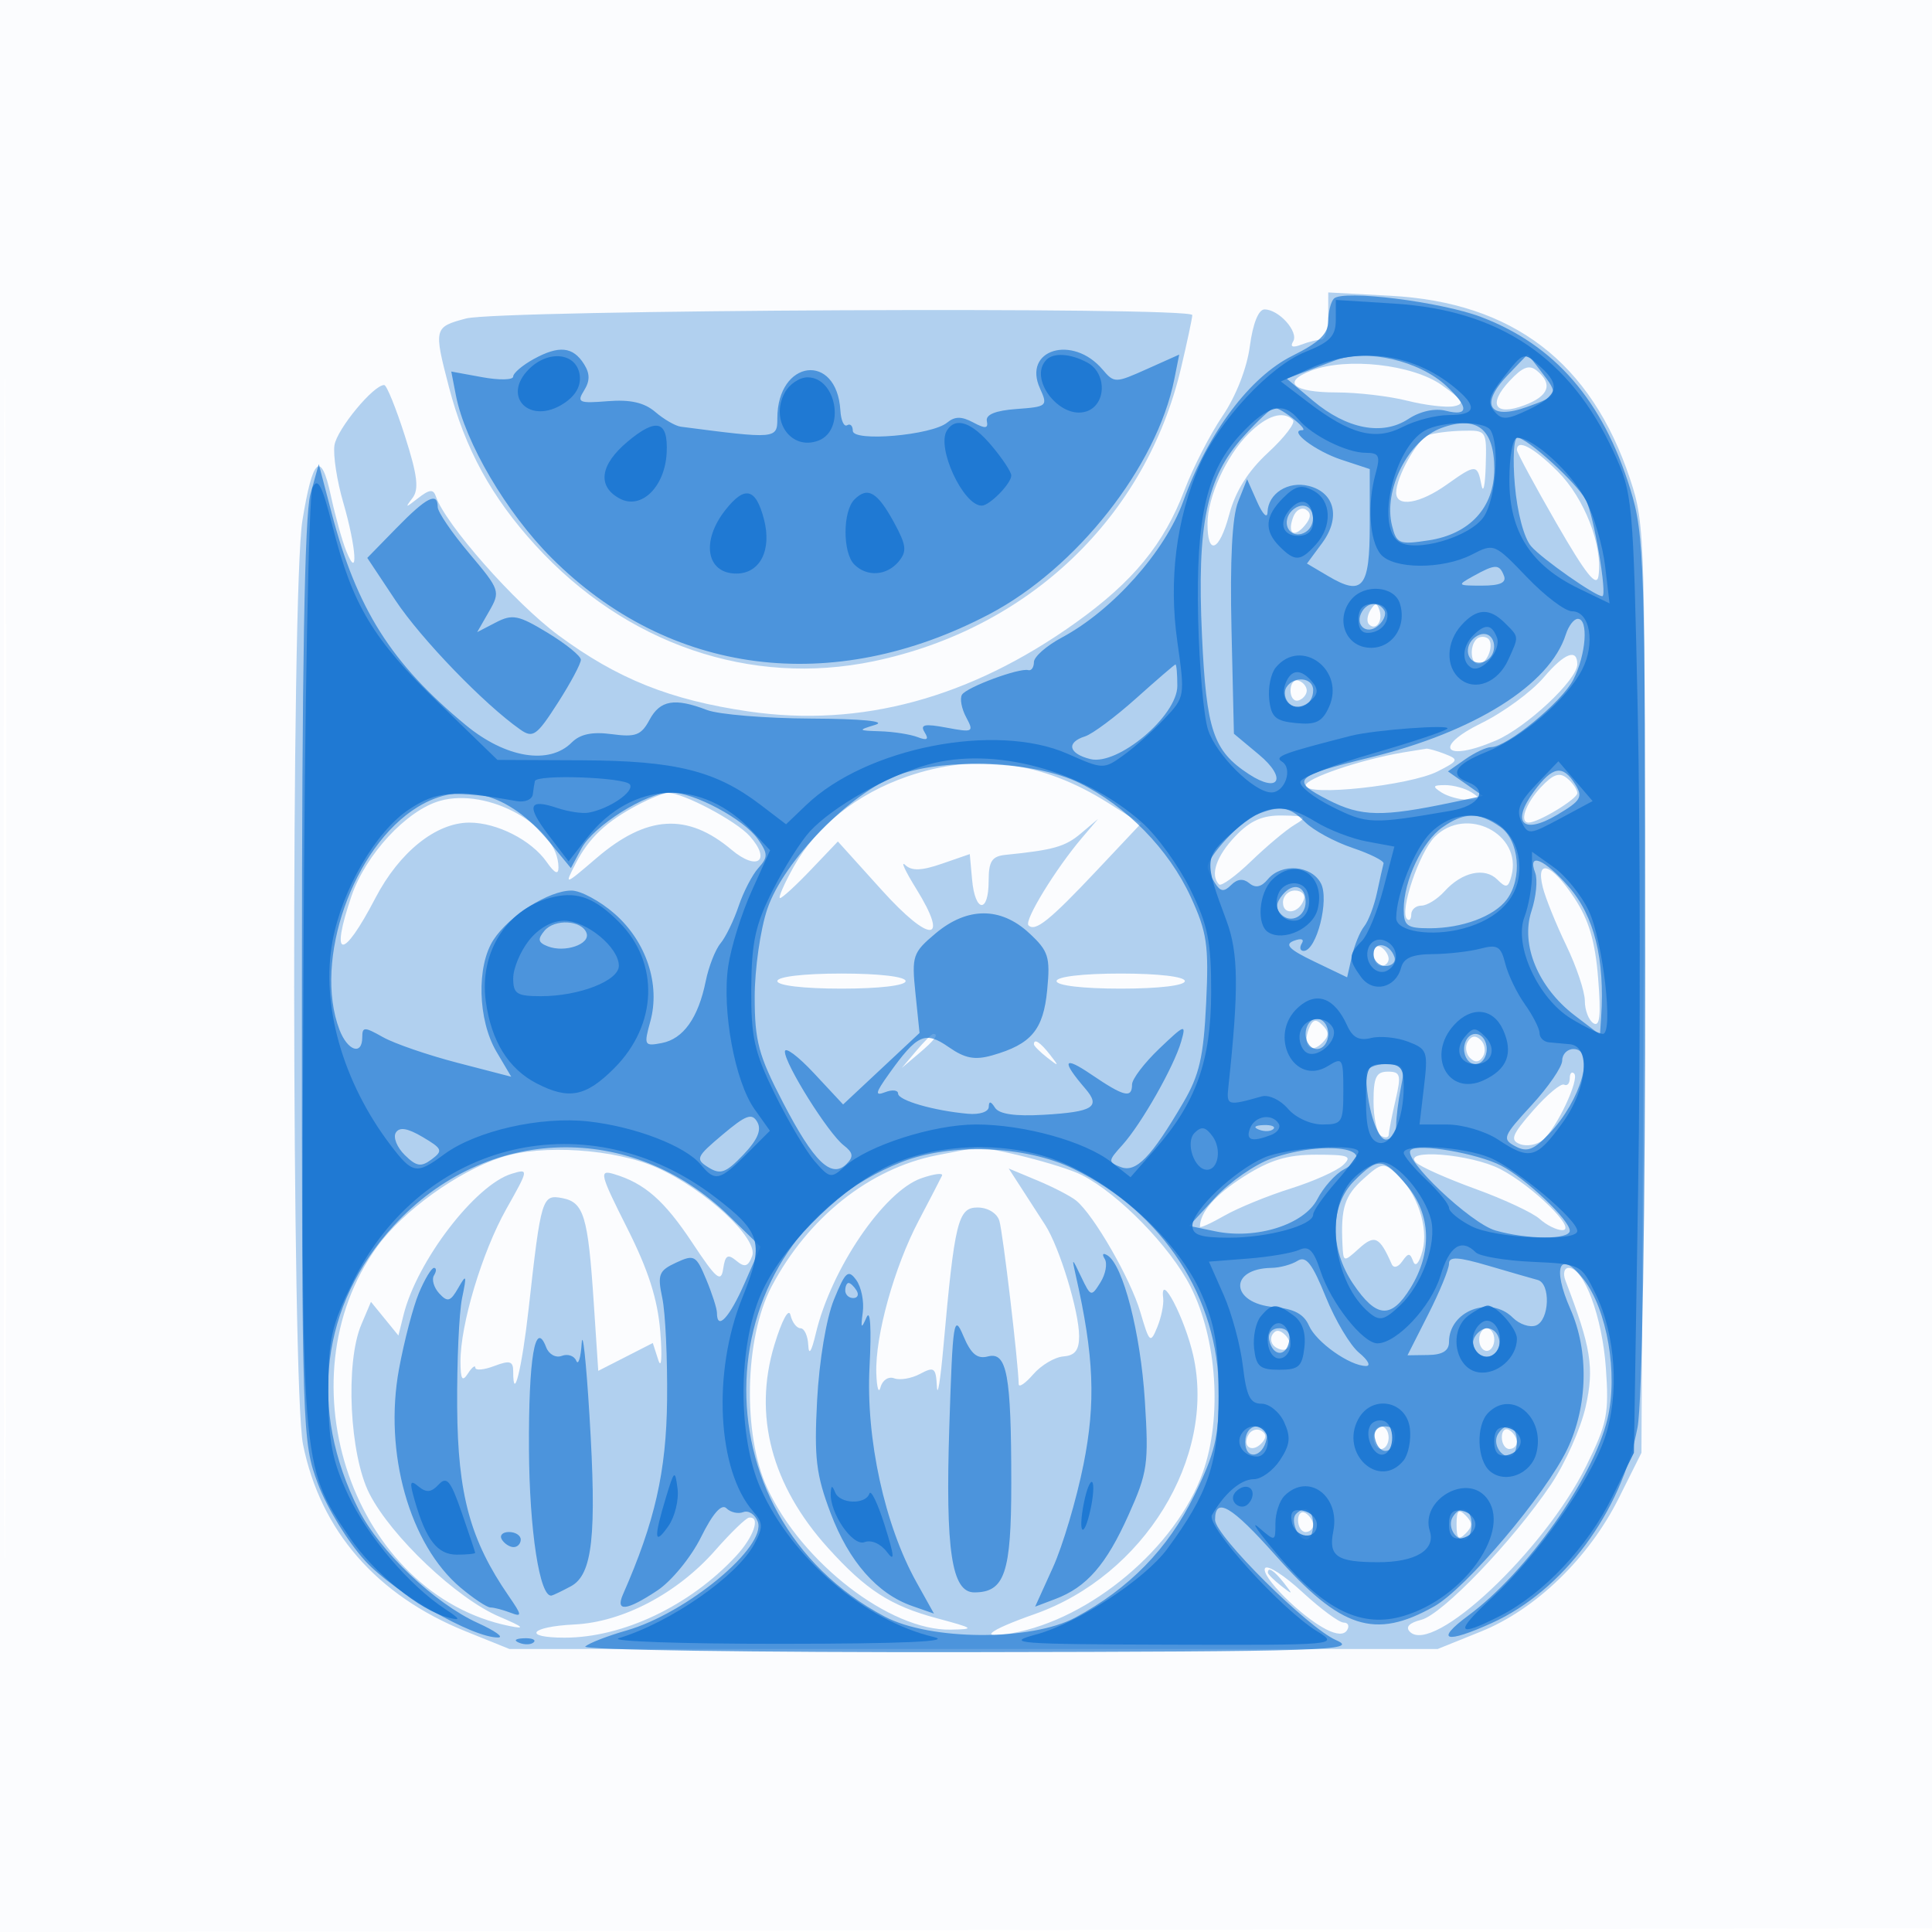 <svg xmlns="http://www.w3.org/2000/svg" width="256" height="256"><path fill="#1976D2" fill-opacity=".016" fill-rule="evenodd" d="M0 128.004v128.004l128.25-.254 128.25-.254.254-127.75L257.008 0H0zm.485.496c0 70.4.119 99.053.265 63.672s.146-92.98 0-128S.485 58.1.485 128.5"/><path fill="#1976D2" fill-opacity=".326" fill-rule="evenodd" d="M176 41.875c0 1.719-.413 3.125-.918 3.125s-1.704.301-2.664.67c-1.131.434-1.509.286-1.073-.419.782-1.265-1.879-4.251-3.788-4.251-.8 0-1.548 1.874-1.946 4.876-.387 2.918-1.842 6.633-3.622 9.25-1.636 2.406-3.899 6.812-5.03 9.792-2.725 7.18-6.818 12.167-14.464 17.623-13.969 9.968-28.446 13.894-43.269 11.733-10.442-1.522-17.425-4.32-25.278-10.128-5.739-4.244-14.961-14.707-16.195-18.375-.332-.986-.856-.935-2.34.229-1.7 1.333-1.785 1.333-.761 0 .892-1.16.665-3.026-1-8.229-1.183-3.7-2.415-6.738-2.735-6.75-1.397-.051-6.274 5.848-6.6 7.982-.197 1.29.327 4.699 1.163 7.575 1.75 6.02 2.025 10.504.394 6.422-.549-1.375-1.467-4.681-2.04-7.346-1.296-6.034-2.413-5.043-3.768 3.346-1.497 9.259-1.428 114.866.08 122.371 2.301 11.462 9.751 20.024 21.572 24.795L67.5 218.5h123l5.762-2.326c7.244-2.925 14.269-9.732 18.239-17.674l2.999-6 .287-61.385c.28-59.973.238-61.529-1.801-67.658-5.145-15.461-15.522-23.394-31.736-24.265l-8.25-.443zm-114.25.328c-4.255 1.13-4.294 1.288-2.258 9.104 2.125 8.158 5.639 14.581 11.466 20.957 11.981 13.109 28.486 18.761 44.823 15.351 20.555-4.292 36.051-19.08 40.713-38.855.812-3.443 1.483-6.597 1.491-7.01.023-1.142-91.858-.71-96.235.453m111.994 6.908c-3.986 1.533-2.403 2.889 3.372 2.889 2.749 0 6.952.492 9.339 1.093s5.169.933 6.182.738c1.513-.291 1.232-.788-1.582-2.792-3.87-2.756-12.623-3.731-17.311-1.928m26.314 1.327c-2.957 3.148-2.001 4.744 1.946 3.254 3.224-1.216 3.794-2.785 1.659-4.557-1.022-.848-1.874-.54-3.605 1.303M165.4 57.51c-2.929 2.928-5.4 8.374-5.4 11.899 0 4.294 1.568 3.653 2.858-1.168.846-3.164 2.495-5.798 5.185-8.28 2.169-2.003 3.646-3.938 3.284-4.301-1.296-1.296-3.456-.622-5.927 1.85m23.829.159c-1.463.589-4.229 5.568-4.229 7.614 0 1.98 3.126 1.475 6.72-1.084 3.83-2.727 4.04-2.724 4.574.051.239 1.237.495.112.57-2.5.136-4.735.126-4.75-3.114-4.671-1.787.043-3.822.309-4.521.59M201 59.621c0 .342 2.363 4.721 5.25 9.732 3.9 6.767 5.33 8.556 5.559 6.956.578-4.022-1.869-10.302-5.383-13.816-3.222-3.222-5.426-4.389-5.426-2.872m-29.631 8.859c-.844 2.2.084 2.884 1.537 1.133.818-.985.86-1.639.135-2.087-.58-.359-1.333.07-1.672.954m10.214 12.386c-.431.697-.513 1.537-.183 1.867.895.895 1.871-.421 1.387-1.871-.338-1.016-.574-1.016-1.204.004m14.056 3.828c-.953.953-.772 3.306.254 3.306 1.227 0 2.212-2.817 1.203-3.441-.449-.277-1.105-.217-1.457.135m8.922 5.059c-1.616 1.9-5.33 4.627-8.252 6.06-6.556 3.215-4.912 5.232 1.889 2.317C202.264 96.387 209 90.085 209 88.024c0-2.149-1.704-1.485-4.439 1.729M171 91.5c0 .917.484 1.505 1.075 1.308s1.075-.785 1.075-1.308-.484-1.111-1.075-1.308S171 90.583 171 91.5m15 8.19c-5.635.941-13 3.433-13 4.398 0 1.487 13.784.012 17.493-1.871 2.763-1.403 2.84-1.58 1-2.298-1.096-.428-2.218-.749-2.493-.713s-1.625.254-3 .484m-65.795 3.204c-6.645 2.295-12.028 6.574-15.03 11.945-1.279 2.289-2.094 4.161-1.813 4.161.282 0 2.12-1.687 4.086-3.75l3.575-3.75 5.812 6.44c6.42 7.112 9.028 7.025 4.58-.153-1.461-2.358-2.125-3.787-1.475-3.176.869.816 2.161.773 4.871-.164l3.689-1.275.31 3.414c.396 4.348 2.19 4.483 2.19.164 0-2.636.425-3.293 2.25-3.478 6.365-.644 7.891-1.079 9.978-2.84l2.272-1.918-2.122 2.493c-3.501 4.113-7.71 10.994-7.099 11.605.896.896 2.809-.642 9.074-7.294l5.822-6.182-4.337-2.74c-8.779-5.545-17.427-6.682-26.633-3.502m83.958 1.433c-2.009 2.138-2.884 4.673-1.613 4.673 1.287 0 6.45-3.124 6.45-3.903 0-.469-.602-1.352-1.337-1.962-1.02-.846-1.852-.563-3.5 1.192M191 105c.825.533 2.4.969 3.5.969 1.656 0 1.742-.166.5-.969-.825-.533-2.4-.969-3.5-.969-1.656 0-1.742.166-.5.969m-132.723 1.122c-4.409 1.26-9.827 7.108-11.713 12.643-2.871 8.428-1.161 8.558 3.172.242C52.915 112.904 57.777 109 62.198 109c3.656 0 8.213 2.321 10.241 5.217 1.064 1.518 1.561 1.75 1.561.728 0-5.44-9.3-10.659-15.723-8.823m26.223.543c-4.193 2.216-6.459 4.355-8.221 7.762-1.516 2.931-1.516 2.931 2.765-.733 6.656-5.697 12.03-6.027 17.886-1.099 3.414 2.873 5.315 1.458 2.418-1.799-1.811-2.037-8.873-5.77-10.848-5.734-.55.01-2.35.731-4 1.603m79.187 4.14c-2.514 2.624-3.377 5.172-2.162 6.386.288.289 2.206-1.099 4.262-3.083s4.633-4.144 5.726-4.799c1.791-1.074 1.636-1.197-1.576-1.25-2.645-.044-4.255.663-6.25 2.746m26.425.083c-2.055 2.055-4.694 9.863-3.678 10.88.311.311.566.04.566-.601 0-.642.605-1.167 1.345-1.167s2.119-.855 3.065-1.9c2.314-2.558 5.324-3.223 7-1.547 1.167 1.167 1.45 1.091 1.867-.504 1.456-5.566-5.983-9.343-10.165-5.161m14.322 6.705c.358 1.425 1.757 4.885 3.108 7.687s2.458 6.109 2.458 7.348c0 1.24.517 2.574 1.149 2.964.841.52 1.005-1.082.613-5.971-.395-4.919-1.23-7.729-3.163-10.651-3.028-4.575-5.143-5.275-4.165-1.377M170 119.583c0 1.766 2.153 1.459 2.771-.395.218-.654-.317-1.188-1.188-1.188-.87 0-1.583.713-1.583 1.583m12 6.858c0 .857.45 1.559 1 1.559s1-.423 1-.941-.45-1.219-1-1.559-1 .084-1 .941M103 130c0 .588 3.5 1 8.5 1s8.5-.412 8.5-1-3.5-1-8.5-1-8.5.412-8.5 1m37 0c0 .588 3.5 1 8.5 1s8.5-.412 8.5-1-3.5-1-8.5-1-8.5.412-8.5 1m33.409 6.376c-.847 2.208.28 3.335 1.808 1.807.902-.902.905-1.461.016-2.35-.89-.89-1.324-.761-1.824.543m-52.004 2.874-1.905 2.25 2.25-1.905c2.114-1.79 2.705-2.595 1.905-2.595-.19 0-1.202 1.012-2.25 2.25M194.5 138c-.399.646-.276 1.624.274 2.174q1 1 1.726-.174c.399-.646.276-1.624-.274-2.174q-1-1-1.726.174m-57.5.378c0 .207.787.995 1.75 1.75 1.586 1.243 1.621 1.208.378-.378-1.307-1.666-2.128-2.195-2.128-1.372m45 7.563c0 2.168.45 4.219 1 4.559s1.011.254 1.024-.191.416-2.496.895-4.559c.771-3.32.653-3.75-1.024-3.75-1.539 0-1.895.74-1.895 3.941m26-3.049c0 .674-.338 1.048-.75.831s-2.261 1.326-4.107 3.431c-2.806 3.198-3.091 3.929-1.737 4.448.891.342 2.247.101 3.015-.536 1.824-1.514 4.918-8.061 4.164-8.814-.322-.322-.585-.034-.585.64M66.396 153.358c-5.746 1.883-12.987 7.095-16.396 11.801-12.904 17.813-3.052 46.127 17.5 50.295 2.22.45 1.87.127-1.346-1.242-5.614-2.391-14.286-10.596-17.192-16.266-2.647-5.164-3.234-17.371-1.08-22.446l1.273-3 1.819 2.232 1.818 2.233.68-2.733c1.781-7.152 9.518-17.248 14.335-18.705 2.271-.687 2.261-.616-.701 4.638-3.226 5.724-6.116 15.351-6.091 20.295.012 2.33.242 2.69.985 1.54.533-.825.976-1.174.985-.775.008.399 1.14.298 2.515-.225 2.038-.775 2.5-.647 2.5.691 0 4.353 1.164-.364 2.05-8.304 1.638-14.684 1.777-15.143 4.442-14.633 2.874.549 3.42 2.355 4.18 13.819l.601 9.072 3.613-1.844 3.614-1.845.735 2.272c.404 1.25.52-.428.259-3.728-.344-4.33-1.568-8.169-4.398-13.79-3.604-7.157-3.746-7.737-1.759-7.146 4.079 1.215 6.686 3.501 10.422 9.143 3.161 4.773 3.792 5.302 4.068 3.412.264-1.8.602-2.008 1.738-1.065 1.114.925 1.556.794 2.099-.621.872-2.273-6.196-8.838-12.603-11.706-5.575-2.496-15.267-3.138-20.665-1.369m57.751-.283c-8.926 1.755-17.109 8.259-21.924 17.425-3.571 6.797-3.839 19.57-.559 26.676 4.552 9.862 16.26 18.907 24.282 18.758 3.307-.061 3.181-.166-1.8-1.506-6.166-1.659-9.39-3.741-14.436-9.327-7.475-8.274-9.926-17.558-7.099-26.894.988-3.26 1.902-4.957 2.132-3.957.222.963.821 1.75 1.33 1.75s.972 1.012 1.027 2.25c.064 1.419.429.859.988-1.516 2.017-8.561 9.023-18.88 13.996-20.613 1.686-.588 2.917-.743 2.735-.345s-1.569 3.079-3.083 5.957c-3.258 6.194-5.782 15.279-5.62 20.227.064 1.947.317 2.777.563 1.845s1.058-1.46 1.806-1.173c.747.287 2.294.022 3.437-.59 1.863-.998 2.093-.825 2.222 1.673.079 1.532.465-.815.858-5.215 1.489-16.652 1.941-18.5 4.524-18.5 1.351 0 2.573.74 2.892 1.75.462 1.463 2.509 18.746 2.565 21.653.009.497.879-.091 1.933-1.306 1.053-1.215 2.853-2.279 4-2.366 1.526-.115 2.081-.835 2.073-2.694-.014-3.313-2.603-11.79-4.498-14.727l-3.161-4.895-1.671-2.584 3.844 1.606c2.114.883 4.416 2.081 5.115 2.661 2.358 1.957 7.194 10.37 8.482 14.756 1.204 4.098 1.336 4.216 2.245 2 .531-1.295.883-3.029.783-3.854-.45-3.699 2.879 2.67 3.989 7.634 3.031 13.541-6.549 29.146-21.022 34.242-6.248 2.201-7.621 3.353-3.022 2.537 10.43-1.85 21.766-11.394 25.304-21.303 2.591-7.257 1.898-17.719-1.631-24.65-2.685-5.272-9.494-12.257-14.382-14.754-2.628-1.342-12.518-3.854-14.163-3.596-.386.06-2.66.494-5.054.965m40.701 2.806c-3.807 2.415-5.848 4.742-5.848 6.667 0 .212 1.463-.45 3.25-1.47s5.725-2.633 8.75-3.584 6.159-2.352 6.964-3.112c1.258-1.187.756-1.382-3.554-1.382-3.812 0-6.11.693-9.562 2.881m22.778-1.855c.564.564 4.114 2.146 7.888 3.515s7.6 3.157 8.502 3.974 2.253 1.485 3 1.485c2.049 0-3.931-5.882-8.226-8.092-3.93-2.021-13.022-2.74-11.164-.882m-6.956 2.173c-2.506 2.252-3.018 3.852-2.785 8.706.113 2.365.15 2.374 2.176.54 2.099-1.9 2.739-1.598 4.347 2.055.255.58.841.427 1.395-.363.806-1.151 1.032-1.151 1.453 0 .296.81.796.24 1.234-1.406.833-3.133-.728-7.732-3.466-10.21-1.666-1.507-1.977-1.458-4.354.678m26.767 13.496c3.399 8.859 3.829 11.54 2.676 16.69-.643 2.874-2.712 7.516-4.598 10.316-5.042 7.488-14.386 17.229-17.206 17.936-1.585.398-2.112.96-1.486 1.586 3.093 3.093 17.783-10.724 23.353-21.968 2.78-5.611 3.044-6.931 2.61-13.008-.485-6.773-2.889-13.247-4.919-13.247-.605 0-.795.746-.43 1.695m-38.84 7.149c-.346.56-.142 1.319.453 1.687 1.538.95 2.53-.351 1.246-1.635-.718-.718-1.277-.735-1.699-.052M196 177.5c0 .825.45 1.5 1 1.5s1-.675 1-1.5-.45-1.5-1-1.5-1 .675-1 1.5m-30.531 12.55c-.95 1.538.351 2.53 1.635 1.246.718-.718.735-1.277.052-1.699-.56-.346-1.319-.142-1.687.453m16.531.45c0 .825.45 1.5 1 1.5s1-.675 1-1.5-.45-1.5-1-1.5-1 .675-1 1.5m17-.059c0 .857.45 1.559 1 1.559s1-.423 1-.941-.45-1.219-1-1.559-1 .084-1 .941m-27 11c0 .857.45 1.559 1 1.559s1-.423 1-.941-.45-1.219-1-1.559-1 .084-1 .941m21 .559c0 1.867.267 2.133 1.2 1.2s.933-1.467 0-2.4-1.2-.667-1.2 1.2m-98.216 3.417c-5.021 5.713-12.248 9.521-18.664 9.834-5.906.288-6.991 1.749-1.298 1.749 7.712 0 16.605-4.234 22.701-10.808 2.375-2.562 3.301-5.296 1.727-5.098-.412.052-2.422 1.997-4.466 4.323m72.843 2.378c-.621 1.005 4.742 6.385 8.062 8.088 1.441.738 2.402.779 2.809.12.341-.552.133-1.003-.461-1.003s-3.057-1.821-5.472-4.046c-2.414-2.226-4.636-3.647-4.938-3.159m.373.583c0 .207.787.995 1.75 1.75 1.586 1.243 1.621 1.208.378-.378-1.307-1.666-2.128-2.195-2.128-1.372"/><path fill="#1976D2" fill-opacity=".663" fill-rule="evenodd" d="M176.75 39.569c-.412.42-.75 1.767-.75 2.992 0 1.659-1.21 2.827-4.75 4.583-5.639 2.797-11.18 10.187-14.472 19.302-2.395 6.629-9.36 14.439-16.079 18.031-2.035 1.088-3.699 2.55-3.699 3.25s-.338 1.181-.75 1.068c-1.194-.326-8.165 2.259-8.782 3.257-.308.499-.06 1.842.552 2.985 1.057 1.976.93 2.044-2.598 1.382-2.922-.548-3.539-.418-2.903.613.591.955.339 1.127-.937.638-.96-.369-3.171-.715-4.914-.77-3.013-.094-3.045-.137-.668-.864 1.517-.464-1.826-.787-8.5-.82-6.05-.03-12.267-.541-13.815-1.135-4.287-1.646-6.223-1.313-7.626 1.309-1.088 2.033-1.833 2.316-4.99 1.892-2.597-.348-4.193-.015-5.318 1.11-2.998 2.998-8.754 2.049-14.032-2.312-9.868-8.155-14.428-15.361-17.77-28.08l-1.709-6.5-1.114 4c-.763 2.738-1.117 23.149-1.12 64.712-.006 59.551.035 60.822 2.129 66.419 1.174 3.139 3.987 7.723 6.25 10.189 3.883 4.229 14.246 10.205 17.615 10.157.825-.011-.386-.877-2.69-1.923-5.725-2.599-13.014-9.533-15.783-15.014-6.723-13.308-5.019-27.105 4.647-37.63 12.262-13.353 31.519-13.895 44.467-1.252l4.14 4.044-2.14 4.875c-1.993 4.538-3.641 6.3-3.641 3.891 0-.568-.641-2.566-1.425-4.442-1.334-3.195-1.585-3.334-3.99-2.218-2.291 1.064-2.487 1.567-1.826 4.692.408 1.925.693 8 .634 13.5-.101 9.473-1.613 16.141-5.838 25.75-1.043 2.373.46 2.207 4.547-.501 1.879-1.246 4.465-4.403 5.785-7.064 1.567-3.16 2.725-4.473 3.371-3.827.542.542 1.548.77 2.235.506.687-.263 1.546.295 1.909 1.241 1.271 3.312-9.404 12.168-17.425 14.455-2.462.703-4.905 1.651-5.427 2.109-.523.457 22.427.794 51 .749 47.166-.074 51.632-.22 48.494-1.586-3.738-1.629-16.044-13.854-16.044-15.939 0-3.139 2.186-1.856 8.02 4.708 8.657 9.741 13.139 11.186 20.997 6.769 4.229-2.377 14.782-14.839 17.656-20.849 2.727-5.705 2.89-12.959.416-18.552-2.473-5.591-1.433-7.993 1.724-3.98 3.139 3.991 4.614 12.562 3.186 18.514-1.893 7.893-10.695 20.335-18.446 26.074-4.496 3.33-3.042 3.782 3.137.977 9.449-4.29 17.171-14.672 19.295-25.94.611-3.242 1.015-27.787 1.015-61.645 0-53.206-.107-56.605-1.976-62.656-3.625-11.736-10.005-19.098-19.764-22.806-5.337-2.028-18.32-3.65-19.51-2.438m-106 7.99c-1.513.828-2.75 1.88-2.75 2.339 0 .458-1.846.496-4.102.083l-4.102-.75.609 3.135c1.217 6.259 6.701 15.58 12.696 21.575 15.576 15.576 37.223 18.354 57.988 7.443 11.58-6.085 22.206-19.584 24.514-31.142l.65-3.258-4.288 1.92c-4.185 1.874-4.325 1.875-5.876.051-3.968-4.668-10.634-2.641-8.283 2.519 1.06 2.327.946 2.427-3.103 2.721-2.791.202-4.114.739-3.939 1.598.206 1.005-.198 1.045-1.814.18-1.532-.82-2.437-.814-3.445.023C123.477 57.679 113 58.588 113 57.081c0-.66-.338-.991-.75-.736s-.816-.629-.896-1.963c-.465-7.757-8.354-6.755-8.354 1.061 0 2.727-.18 2.742-12.794 1.096-.711-.093-2.227-.968-3.368-1.945-1.464-1.254-3.319-1.676-6.309-1.435-3.824.308-4.128.171-3.139-1.412.794-1.272.793-2.234-.004-3.5-1.461-2.319-3.306-2.51-6.636-.688m106.25.164-4 1.507-2.5.942 3.454 2.907c4.487 3.777 9.219 4.693 12.645 2.448 1.591-1.042 3.517-1.464 4.995-1.093 3.044.764 3.068-.463.066-3.284-3.546-3.331-10.56-4.971-14.66-3.427m22.763 2.003c-3.749 3.912-2.438 6.009 2.614 4.182 4.149-1.5 4.192-1.611 1.821-4.692l-1.758-2.284zm-35.012 8.128c-4.879 5.4-6.164 11.573-5.483 26.346.58 12.595 1.487 15.283 6.202 18.372 4.021 2.635 5.118.564 1.361-2.569l-3.331-2.779-.321-13.862c-.211-9.12.088-14.888.873-16.862l1.193-3 1.333 3c.732 1.65 1.352 2.268 1.377 1.372.069-2.481 2.721-4.17 5.465-3.481 3.461.868 4.246 4.216 1.774 7.561l-2.014 2.723 2.82 1.666c4.574 2.702 5.5 1.562 5.5-6.775v-7.411l-3.764-1.242C174.3 59.779 170.63 57 172.569 57c.92 0-2.721-2.919-3.703-2.968-.348-.018-2.2 1.702-4.115 3.822M191 56.709c-4.407 1.621-7.738 8.216-6.546 12.964.599 2.387.939 2.522 4.845 1.929 5.449-.827 8.701-4.362 8.701-9.458 0-5.331-2.34-7.148-7-5.435m9.724 7.541c.311 3.637 1.212 7.036 2.155 8.13 1.43 1.658 8.501 6.62 9.434 6.62.706 0-1.135-10.8-2.171-12.735-1.228-2.294-7.789-8.265-9.082-8.265-.479 0-.63 2.813-.336 6.25M52.537 69.963l-3.87 3.962 3.742 5.636c3.389 5.104 11.759 13.767 16.531 17.11 1.679 1.176 2.176.824 4.963-3.52 1.703-2.654 3.083-5.237 3.065-5.739-.017-.501-2.001-2.106-4.407-3.566-3.869-2.346-4.664-2.505-6.854-1.369l-2.478 1.285 1.569-2.734c1.531-2.667 1.468-2.854-2.614-7.695C59.883 70.604 58 67.838 58 67.186c0-2.058-1.475-1.308-5.463 2.777m118.114-1.495c-.642 1.671.848 2.959 2.349 2.032 1.495-.924 1.206-3.5-.393-3.5-.766 0-1.647.661-1.956 1.468m24.571 7.867c-2.192 1.217-2.149 1.265 1.142 1.265 2.395 0 3.27-.39 2.921-1.3-.609-1.587-1.148-1.583-4.063.035M180.5 81c-1.077 1.742.519 3.229 2.078 1.935.77-.639 1.153-1.561.852-2.048-.73-1.181-2.165-1.125-2.93.113m26.979 3.066c-2.116 6.668-12.09 12.929-26.006 16.325-10.061 2.456-10.592 2.998-5.488 5.601 4.393 2.242 7.121 2.294 16.515.315l4-.842-2.321-1.626-2.321-1.626 2.294-1.607c1.261-.883 2.8-1.606 3.42-1.606 2.1 0 9.347-5.942 10.892-8.931 1.7-3.287 2.057-8.069.603-8.069-.513 0-1.227.93-1.588 2.066m-12.828 1.402c-.642 1.671.848 2.959 2.349 2.032 1.495-.924 1.206-3.5-.393-3.5-.766 0-1.647.661-1.956 1.468m-44.129 7.082c-2.739 2.453-5.776 4.713-6.75 5.023-2.529.802-2.189 2.284.689 3.007 3.645.914 11.539-5.722 11.539-9.7 0-1.584-.113-2.86-.25-2.835s-2.49 2.052-5.228 4.505m19.924-1.463c-.369.598-.21 1.549.354 2.113 1.262 1.262 3.2.196 3.2-1.759 0-1.684-2.574-1.94-3.554-.354m-51.441 11.607c-6.291 2.289-15.165 11.371-17.329 17.734-.922 2.711-1.676 7.967-1.676 11.681 0 5.851.501 7.717 3.75 13.981 4.094 7.893 6.419 10.141 8.419 8.141.965-.965.883-1.489-.387-2.477-2.049-1.596-7.782-10.738-7.782-12.411 0-.696 1.736.595 3.857 2.869l3.857 4.135 5.064-4.736 5.064-4.737-.541-5.247c-.512-4.963-.369-5.392 2.655-7.937 4.203-3.536 8.635-3.552 12.417-.045 2.563 2.376 2.806 3.144 2.384 7.535-.508 5.284-2.098 7.18-7.257 8.654-2.326.664-3.626.421-5.785-1.082-3.144-2.188-4.176-1.721-7.96 3.592-1.784 2.505-1.861 2.911-.454 2.371.935-.359 1.699-.273 1.699.191 0 .902 4.736 2.272 9.25 2.674 1.558.14 2.757-.258 2.765-.917.011-.796.27-.762.823.11.543.855 2.663 1.164 6.459.942 6.554-.382 7.597-1.036 5.516-3.459-3.213-3.74-2.936-4.412.779-1.887 4.351 2.956 5.408 3.216 5.408 1.327 0-.717 1.627-2.854 3.615-4.75 3.409-3.249 3.574-3.303 2.896-.946-.958 3.332-5.289 10.956-7.796 13.724-1.91 2.109-1.921 2.26-.209 2.917 2.03.779 4.026-1.279 8.277-8.534 2.141-3.653 2.694-6.058 3.035-13.19.367-7.674.122-9.366-2.042-14.07-2.899-6.304-8.51-12.043-14.776-15.112-5.869-2.874-17.563-3.381-23.995-1.041m84.273 2.143c-3.092 4.183-1.512 5.824 3.028 3.145 3.183-1.878 3.472-2.364 2.415-4.058-1.649-2.64-2.981-2.417-5.443.913m-147.912 2.082c-8.56 5.219-13.881 20.335-10.391 29.516 1.072 2.82 3.025 3.471 3.025 1.008 0-1.406.266-1.407 2.75-.01 1.513.851 5.954 2.378 9.87 3.394l7.12 1.847-1.96-3.322c-2.479-4.203-2.664-11.354-.383-14.835 2.1-3.205 7.333-6.508 10.318-6.513 1.219-.002 3.8 1.387 5.736 3.087 4.192 3.681 6.07 9.361 4.717 14.262-.874 3.165-.802 3.3 1.518 2.856 2.86-.546 4.839-3.336 5.827-8.209.39-1.925 1.271-4.175 1.957-5s1.766-3.046 2.401-4.935 1.814-4.165 2.621-5.056c1.291-1.427 1.282-1.887-.078-3.829-1.849-2.639-8.458-6.18-11.536-6.18-3.197 0-10.225 4.411-11.841 7.431l-1.39 2.597-2.913-3.535c-5.357-6.499-11.541-8.127-17.368-4.574m111.022 1.061c-1.999.808-6.406 5.582-6.373 6.905.009.338.44 1.286.959 2.107.741 1.172 1.203 1.231 2.161.273.816-.816 1.61-.892 2.409-.229.812.675 1.589.508 2.446-.524 1.802-2.171 5.743-1.879 7.028.521 1.159 2.167-.568 8.967-2.278 8.967-.472 0-.583-.445-.247-.989.36-.582-.076-.724-1.06-.347-1.268.487-.617 1.148 2.698 2.739l4.369 2.097.622-2.744c.343-1.509 1.078-3.309 1.635-4s1.323-2.711 1.703-4.489.77-3.512.866-3.851c.096-.34-1.764-1.273-4.133-2.074s-5.181-2.33-6.25-3.399c-2.104-2.104-3.298-2.279-6.555-.963m24.729 1.651c-2.647 1.854-5.117 7.085-5.117 10.837 0 2.218.426 2.532 3.435 2.532 4.304 0 8.509-1.562 10.202-3.789 2.127-2.801 1.675-7.879-.86-9.654-2.833-1.985-4.748-1.966-7.66.074m12.303 6.022c.349.909.123 3.201-.502 5.095-1.461 4.429.899 10.113 5.732 13.799l3.35 2.555.156-2.301c.519-7.68-.919-13.462-4.309-17.322-3.222-3.67-5.494-4.607-4.427-1.826m-33.464 2.9c-.903 1.089-.961 1.842-.201 2.602 1.282 1.282 3.245.28 3.245-1.655 0-2.137-1.635-2.645-3.044-.947m-97.819 4.782c-.942 1.135-.843 1.564.478 2.071 2.234.857 5.59-.286 5.112-1.741-.575-1.746-4.235-1.963-5.59-.33M182 126.417c0 .87.713 1.583 1.583 1.583.871 0 1.406-.534 1.188-1.187-.618-1.855-2.771-2.162-2.771-.396M173 137c0 1.111.667 2 1.5 2s1.5-.889 1.5-2-.667-2-1.5-2-1.5.889-1.5 2m21 2c0 1.111.667 2 1.5 2s1.5-.889 1.5-2-.667-2-1.5-2-1.5.889-1.5 2m13 1.522c0 .838-1.829 3.506-4.064 5.931-3.791 4.113-3.935 4.477-2.146 5.435 1.55.829 2.414.506 4.5-1.681 4.199-4.401 6.148-11.207 3.21-11.207-.825 0-1.5.685-1.5 1.522m-25.989 1.728c.036 4.118 1.423 8.75 2.62 8.75.753 0 1.369-.844 1.369-1.875s.281-3.281.625-5c.573-2.865.407-3.125-2-3.125-1.444 0-2.62.563-2.614 1.25m-85.268 8.098c-3.51 2.955-3.632 3.24-1.872 4.34 1.592.994 2.307.735 4.607-1.665 1.894-1.977 2.464-3.298 1.872-4.34-.706-1.244-1.487-.962-4.607 1.665m-43.296-.263c-.379.614.152 1.945 1.182 2.958 1.55 1.526 2.161 1.626 3.564.581 1.537-1.145 1.429-1.416-1.182-2.958-2.019-1.193-3.079-1.366-3.564-.581m114.366-.402c.721.289 1.584.253 1.916-.079s-.258-.568-1.312-.525c-1.165.048-1.402.285-.604.604m-47.389 4.312c-26.316 10.445-27.652 46.691-2.219 60.2 6.045 3.211 19.437 3.28 25.295.13 7.115-3.825 12.265-9.103 15.708-16.096 2.778-5.643 3.292-7.787 3.292-13.729 0-12.499-7.411-23.89-19.282-29.636-6.371-3.085-16.261-3.462-22.794-.869m49.076-.493c-2.2.778-5.558 3.106-7.462 5.173l-3.462 3.759 3.462.721c5.4 1.125 11.768-.88 13.513-4.254.809-1.563 2.378-3.328 3.487-3.922 5.212-2.789-2.465-3.978-9.538-1.477m18.424-1.104c-1.109 1.131 7.931 9.7 11.232 10.647 4.241 1.216 9.844 1.234 9.844.032 0-1.402-5.84-6.943-9.089-8.623-3.158-1.633-11.072-2.991-11.987-2.056m-7.469 4.057c-3.237 3.237-3.309 8.982-.17 13.64 3.084 4.577 5.043 4.729 7.602.588 2.921-4.726 2.744-9.779-.476-13.606-3.126-3.716-3.803-3.776-6.956-.622m-33.076 10.35c.379.612.126 2.014-.561 3.115-1.213 1.942-1.288 1.922-2.545-.709-1.25-2.617-1.275-2.625-.728-.211 2.422 10.691 2.672 16.826 1.02 25.068-.93 4.638-2.751 10.77-4.047 13.627l-2.357 5.194 2.67-1.011c4.168-1.579 6.74-4.53 9.704-11.136 2.534-5.645 2.695-6.775 2.163-15.171-.567-8.954-2.881-17.948-4.946-19.224-.61-.377-.768-.183-.373.458m25.555.257c-.789.499-2.334.921-3.434.938-5.761.088-5.462 4.712.336 5.195 2.611.217 3.935.922 4.608 2.454.968 2.205 5.419 5.351 7.571 5.351.664 0 .246-.787-.927-1.75s-3.165-4.303-4.426-7.423c-1.787-4.42-2.61-5.472-3.728-4.765m20.066.389c0 .697-1.238 3.712-2.75 6.701l-2.75 5.433 2.75-.04c1.893-.028 2.75-.564 2.75-1.721 0-4.129 5.466-6.215 8.454-3.227.879.879 2.261 1.343 3.072 1.032 1.791-.688 1.972-5.558.224-6.028-.687-.184-3.613-1.029-6.5-1.876-4.094-1.202-5.25-1.262-5.25-.274m-136.496 3.885c-.767 1.835-1.952 6.367-2.635 10.07-2.04 11.075 1.398 23.275 8.164 28.968 1.716 1.444 3.499 2.626 3.962 2.626s1.643.307 2.622.683c1.604.616 1.58.393-.241-2.25-5.064-7.35-6.717-13.41-6.798-24.933-.043-6.05.249-12.575.65-14.5.641-3.086.582-3.246-.5-1.352-1.047 1.83-1.42 1.939-2.529.737-.716-.776-1.027-1.855-.691-2.398s.336-.987 0-.987-1.237 1.501-2.004 3.336m54.991.886c-1.005 2.466-1.946 8.091-2.222 13.278-.408 7.672-.144 9.886 1.788 15 2.427 6.422 6.178 10.691 10.817 12.308l2.875 1.002-2.316-4.155c-4.222-7.574-6.72-19.038-6.221-28.546.267-5.088.107-7.716-.399-6.552-.697 1.603-.784 1.485-.495-.672.192-1.438-.198-3.363-.867-4.277-1.063-1.455-1.435-1.127-2.96 2.614M112 171c0 .55.477 1 1.059 1s.781-.45.441-1-.816-1-1.059-1-.441.45-.441 1m13.788 18.059c-.526 16.397.31 21.941 3.308 21.941 4.033 0 4.904-2.566 4.904-14.446 0-14.4-.568-17.48-3.1-16.818-1.418.371-2.243-.322-3.26-2.74-1.251-2.976-1.4-2.004-1.852 12.063M77.075 178c-.128 1.925-.451 2.963-.719 2.306-.267-.656-1.127-.947-1.912-.646-.796.305-1.714-.199-2.075-1.14-1.457-3.799-2.336 1.403-2.278 13.48.053 10.805 1.43 19.728 2.998 19.419.226-.045 1.371-.595 2.543-1.222 2.895-1.549 3.454-6.682 2.472-22.697-.438-7.15-.901-11.425-1.029-9.5m91.102-.447c.452 2.172 2.227 2.305 2.633.197.21-1.095-.28-1.75-1.31-1.75-.961 0-1.512.647-1.323 1.553m27.269-.466c-1.03 1.668 1.287 3.58 2.667 2.2 1.154-1.154.432-3.287-1.113-3.287-.485 0-1.184.489-1.554 1.087M165 191.083c0 2.437 2.337 2.093 2.823-.416.192-.987-.318-1.667-1.25-1.667-.927 0-1.573.855-1.573 2.083m17.177-.53c.452 2.172 2.227 2.305 2.633.197.21-1.095-.28-1.75-1.31-1.75-.961 0-1.512.647-1.323 1.553M198.5 190c-.729 1.18.217 3 1.559 3 .518 0 .941-.9.941-2 0-2.109-1.455-2.691-2.5-1m-26.764 10.598c-.802.801.247 3.402 1.371 3.402.491 0 .893-.9.893-2 0-1.949-1.061-2.606-2.264-1.402M192.5 201c-.729 1.18.217 3 1.559 3 .518 0 .941-.9.941-2 0-2.109-1.455-2.691-2.5-1m-126 3c.34.55 1.041 1 1.559 1s.941-.45.941-1-.702-1-1.559-1-1.281.45-.941 1m2.313 13.683c.721.289 1.584.253 1.916-.079s-.258-.568-1.312-.525c-1.165.048-1.402.285-.604.604"/><path fill="#1976D2" fill-opacity=".877" fill-rule="evenodd" d="M177 42.38c0 2.144-.75 2.936-4.016 4.243-4.729 1.892-11.48 9.14-14.058 15.093-3.076 7.104-4.083 15.129-2.922 23.31 1.029 7.255 1.013 7.347-1.733 10.239-1.524 1.605-3.96 3.773-5.413 4.818-2.605 1.873-2.709 1.87-7.371-.192-9.51-4.207-26.686-.848-34.658 6.777l-2.671 2.555-3.398-2.592c-5.9-4.501-11.221-5.83-23.553-5.887l-11.292-.052-7.835-7.596c-8.662-8.398-11.353-12.876-14.001-23.303-1.407-5.543-1.969-6.623-2.68-5.153-.494 1.023-1.028 29.25-1.186 62.727-.317 67.319-.364 66.723 6.028 76.225 3.232 4.802 9.411 9.824 13.259 10.773 1.594.393 1.493.161-.5-1.147-4.779-3.137-10.303-9.638-12.883-15.161-2.112-4.521-2.598-7.052-2.607-13.572-.009-7.042.387-8.821 3.261-14.664 9.254-18.817 31.242-23.964 47.945-11.224 6.22 4.744 6.583 6.087 3.629 13.402-3.97 9.826-3.305 22.824 1.445 28.261 1.329 1.521 1.35 2.109.159 4.336-2.276 4.252-11.109 10.391-17.943 12.47-1.378.419 8.294.756 21.494.748 16.157-.01 22.77-.305 20.234-.902-9.144-2.154-18.788-10.419-22.934-19.653-3.06-6.815-3.033-18.866.058-25.851 2.636-5.959 9.766-13.275 16.142-16.563 6.948-3.583 17.229-3.803 24.397-.521 7.385 3.381 14.831 10.506 17.725 16.962 1.854 4.136 2.339 6.971 2.346 13.714.008 8.826-1.347 12.86-6.8 20.235-3.014 4.077-11.886 9.865-17.391 11.345-4.29 1.154-2.483 1.292 17.723 1.349 22.313.063 22.475.048 19.5-1.791-4.783-2.957-14.726-13.95-13.912-15.38 1.634-2.871 3.833-4.758 5.544-4.758 1.002 0 2.571-1.143 3.487-2.541 1.333-2.035 1.442-3.031.544-5-.616-1.352-1.967-2.459-3.002-2.459-1.513 0-1.999-.981-2.474-4.999-.326-2.749-1.471-6.985-2.545-9.413l-1.953-4.414 5.156-.403c2.835-.222 5.897-.742 6.805-1.156 1.284-.585 1.912.044 2.836 2.842 1.384 4.193 5.603 9.543 7.526 9.543 2.558 0 7.145-4.91 8.352-8.941 1.188-3.965 2.774-5.018 4.686-3.112.523.521 3.875 1.084 7.45 1.25 6.482.302 6.506.314 8.436 4.269 2.662 5.456 3.165 13.321 1.218 19.036-1.972 5.787-8.957 15.679-15.014 21.262-4.999 4.608-4.645 5.3 1.19 2.323 5.681-2.899 11.56-9.143 14.779-15.699l2.891-5.888.558-34.796c.307-19.138.283-47.713-.053-63.5-.599-28.13-.663-28.817-3.198-34.329-5.729-12.46-15.059-18.768-29.057-19.646l-7.75-.486zM70.084 48.916c-3.676 3.676.168 7.459 4.618 4.543 1.587-1.039 2.313-2.338 2.109-3.772-.419-2.945-4.128-3.37-6.727-.771m68.583-1.249c-2.47 2.469 1.752 7.97 5.261 6.856 2.682-.851 2.772-5.078.138-6.488-2.217-1.186-4.431-1.337-5.399-.368m34.942 1.133-3.89 1.748 3.643 2.779c5.577 4.254 8.888 5.112 12.505 3.242 1.669-.863 4.406-1.569 6.083-1.569 3.454 0 3.851-.987 1.3-3.224-5.575-4.888-12.91-6-19.641-2.976m25.542 1.283c-1.857 2.35-2.103 3.27-1.172 4.392 1.012 1.219 1.657 1.189 4.599-.214 3.86-1.841 4.248-3.204 1.593-5.606-2.309-2.09-2.22-2.115-5.02 1.428m-95.171 1.955c-1.991 3.719.848 7.733 4.482 6.338C112.062 56.995 110.841 50 107 50c-1.061 0-2.42.917-3.02 2.038m60.545 5.367c-4.654 4.934-6.073 10.99-5.764 24.595.144 6.325.736 12.948 1.317 14.717 1.097 3.344 6.101 8.283 8.392 8.283 1.802 0 2.881-3.165 1.392-4.085-1.077-.666.116-1.112 9.138-3.417 3.064-.783 13.382-1.547 12.781-.946-.342.343-4.785 1.821-9.873 3.285s-9.408 3.141-9.6 3.725 1.711 2.092 4.23 3.35c4.62 2.307 5.231 2.327 15.712.517 3.786-.654 5.017-2.729 2.25-3.791-2.524-.968-1.689-2.345 2.419-3.989 4.815-1.927 10.666-6.945 12.713-10.905 1.794-3.468 1.063-7.744-1.322-7.744-.909 0-3.603-2.035-5.987-4.523-4.287-4.475-4.365-4.507-7.279-3-3.866 1.999-10.424 1.976-12.099-.044-1.484-1.788-1.788-6.643-.669-10.683.654-2.359.468-2.75-1.307-2.75-2.517 0-7.144-2.302-8.914-4.434-1.984-2.391-4.007-1.896-7.53 1.839m-81.399 1.143c-3.634 3.057-4.014 5.906-1.004 7.517 2.849 1.525 5.992-1.546 6.216-6.074.211-4.264-1.348-4.695-5.212-1.443m42.339-1.491C124.066 59.32 127.634 67 130.084 67c1.043 0 3.916-2.931 3.916-3.995 0-.468-1.165-2.236-2.589-3.928-2.657-3.158-4.794-3.884-5.946-2.02m63.285.023c-3.997 2.328-6.408 12.408-3.5 14.63 2.125 1.623 9.581-.523 11.386-3.277 1.566-2.39 2.101-9.432.868-11.427-.801-1.296-6.485-1.248-8.754.074M200 63.656c0 6.81 2.856 11.261 9.189 14.321l4.084 1.973-.581-4.906c-.32-2.699-1.461-6.625-2.537-8.726C208.27 62.637 203.189 58 201.04 58c-.598 0-1.04 2.405-1.04 5.656m-29.977 2.321c-2.43 2.43-2.564 4.34-.452 6.452 2.018 2.017 2.751 1.977 4.774-.258 2.24-2.474 2.087-5.87-.322-7.159-1.57-.84-2.393-.642-4 .965m-73.914 1.611C92.854 71.726 93.597 76 97.572 76c3.135 0 4.718-3.1 3.663-7.174-1.082-4.176-2.538-4.528-5.126-1.238m17.104-1.4c-1.561 1.56-1.569 7.056-.013 8.612 1.675 1.675 4.31 1.496 5.882-.399 1.118-1.347 1.019-2.166-.627-5.183-2.209-4.048-3.486-4.787-5.242-3.03m57.947 1.052c-1.805 1.805-1.368 3.76.84 3.76 1.313 0 2-.667 2-1.941 0-2.463-1.339-3.32-2.84-1.819m7.886 12.205c-2.068 2.491-.884 6.016 2.137 6.365 3.099.358 5.318-2.656 4.305-5.848-.74-2.33-4.675-2.646-6.442-.517m.954 2.628c0 1.431.539 1.97 1.739 1.739 2.606-.502 2.897-3.812.334-3.812-1.431 0-2.073.642-2.073 2.073m13.655.756c-2.043 2.257-2.136 5.527-.203 7.131 2.017 1.674 5.024.486 6.396-2.526 1.442-3.165 1.458-2.986-.419-4.863-2.061-2.06-3.745-1.985-5.774.258M195.2 84.2c-1.428 1.428-1.562 3.458-.281 4.25 1.376.85 4.081-2.287 3.432-3.979-.685-1.785-1.562-1.86-3.151-.271m-26.15 4.24c-.657.791-1.049 2.704-.872 4.25.27 2.356.845 2.86 3.565 3.123 2.626.253 3.454-.151 4.353-2.124 2.227-4.887-3.688-9.295-7.046-5.249m1.286 2.127c-.91 2.372 1.223 4.044 3.134 2.458 1.184-.983 1.284-1.616.42-2.658-1.498-1.804-2.813-1.73-3.554.2m-47.407 10.752c-5.426 1.52-12.572 5.567-15.604 8.836-1.197 1.29-3.426 4.82-4.954 7.845-2.282 4.516-2.788 6.842-2.825 13-.04 6.461.396 8.401 3.144 14 1.754 3.575 4.126 7.574 5.27 8.886 1.967 2.255 2.184 2.293 3.948.697 3.094-2.8 11.779-5.583 17.421-5.583 6.369 0 14.446 2.248 17.935 4.993l2.538 1.996 3.243-3.693c5.445-6.201 7.423-11.731 7.44-20.796.013-6.749-.421-8.888-2.775-13.682-1.535-3.124-4.439-7.129-6.454-8.898-7.864-6.904-19.587-10.05-28.327-7.601m80.655 2.594c-2.258 2.356-2.706 3.462-1.998 4.927.884 1.826 1.056 1.813 5.18-.401l4.266-2.29-2.268-2.637-2.269-2.638zM70.875 103.5c-.069.275-.192 1.063-.274 1.75s-1.038 1.093-2.125.902c-8.46-1.492-10.615-1.326-14.283 1.102-4.383 2.9-8.847 10.574-10.125 17.406-1.582 8.454 1.342 18.745 7.695 27.09 2.905 3.816 3.431 3.906 7.072 1.214 4.231-3.128 12.798-5.079 19.165-4.364 6.196.695 12.819 3.25 14.872 5.737 1.879 2.276 2.509 2.128 6.059-1.422l3.085-3.084-2.03-2.851c-2.604-3.656-4.343-13.062-3.499-18.918.362-2.509 1.759-6.998 3.105-9.976l2.448-5.415-2.27-2.43c-6.747-7.225-15.99-6.886-22.011.808l-2.417 3.088-2.628-3.445c-3-3.933-2.696-4.916 1.121-3.632 1.466.493 3.34.772 4.165.62 2.748-.506 6.064-2.768 5.469-3.73-.592-.958-12.362-1.379-12.594-.45m92.577 6.676c-3.907 3.431-3.936 3.789-.935 11.824 1.59 4.26 1.645 9.037.252 22-.272 2.524-.126 2.566 4.407 1.281.933-.265 2.474.455 3.473 1.622 1.023 1.195 2.99 2.097 4.573 2.097 2.627 0 2.778-.246 2.778-4.508 0-4.261-.11-4.44-2.003-3.258-4.523 2.824-8.063-4.055-3.986-7.744 2.421-2.191 4.818-1.31 6.489 2.385.731 1.618 1.586 2.065 3.181 1.667 1.199-.3 3.398-.082 4.886.483 2.566.976 2.675 1.286 2.116 6.002l-.589 4.973 3.703.007c2.037.003 5.053.9 6.703 1.993 4.206 2.786 5.083 2.558 8.541-2.215 3.294-4.548 3.811-10.164.959-10.42-.825-.074-2.062-.186-2.75-.25-.687-.063-1.25-.608-1.25-1.211 0-.602-.87-2.317-1.934-3.811-1.063-1.493-2.236-3.922-2.606-5.396-.582-2.32-1.03-2.588-3.316-1.989-1.454.381-4.306.704-6.337.719-2.675.02-3.82.515-4.155 1.795-.708 2.706-3.713 3.415-5.297 1.249-1.708-2.336-1.698-2.986.078-4.761.787-.788 2.084-3.93 2.881-6.982l1.45-5.55-3.632-.673c-1.998-.37-5.035-1.535-6.75-2.589-4.361-2.68-6.757-2.403-10.93 1.26m26.085.196c-2.103 2.103-4.516 8.104-4.531 11.27-.009 1.783 4.683 2.519 8.873 1.391 4.763-1.283 7.454-4.183 7.454-8.033 0-6.488-7.136-9.288-11.796-4.628M203 115.867c0 1.651-.454 4.196-1.008 5.655-1.425 3.746 1.813 10.779 6.19 13.448 1.825 1.112 3.717 2.024 4.205 2.026 1.441.006.021-12.334-1.881-16.343-.964-2.031-3.047-4.614-4.629-5.741L203 112.864zm-34.429.704c-1.787 1.788-2.097 5.986-.514 6.964 2.061 1.274 5.903-.526 6.539-3.063 1.127-4.49-2.856-7.069-6.025-3.901m.809 1.881c-.697 1.815.315 3.548 2.072 3.548 1.53 0 2.458-1.915 1.817-3.75-.597-1.713-3.206-1.577-3.889.202m-95.838.36c-6.184 1.311-10.085 7.208-9.173 13.864.723 5.274 2.993 8.943 6.73 10.875 4.267 2.207 6.512 1.771 10.275-1.992 5.77-5.769 6.042-13.99.642-19.389-3.126-3.126-5.372-4.016-8.474-3.358m-3.469 5.823c-1.14 1.449-2.073 3.699-2.073 5 0 2.058.477 2.365 3.679 2.365 5.07 0 10.321-2.049 10.321-4.027 0-2.443-4.28-5.973-7.242-5.973-1.632 0-3.391.989-4.685 2.635m111.256.949c-.716 1.867 1.061 3.911 2.584 2.97 1.588-.981 1.328-3.248-.451-3.93-.891-.342-1.788.062-2.133.96m11.326 10.245c-3.661 4.045-.778 9.459 3.903 7.327 3.166-1.443 4.007-3.62 2.595-6.72-1.316-2.888-4.191-3.156-6.498-.607m-20.319.738c-.331.862-.089 2.08.538 2.707 1.408 1.408 4.742-1.468 3.685-3.178-.998-1.615-3.531-1.332-4.223.471m21.742.839c-1.41 1.699-.66 3.594 1.422 3.594 2.165 0 2.884-2.044 1.282-3.646-1.272-1.272-1.61-1.266-2.704.052M181 145.893c0 3.472.445 5.064 1.532 5.481 1.79.687 3.468-2.912 3.468-7.439 0-2.464-.401-2.935-2.5-2.935-2.326 0-2.5.34-2.5 4.893m-15.362 3.607c-.614 1.6.228 1.872 2.774.895.867-.332 1.328-1.007 1.023-1.5-.871-1.41-3.163-1.045-3.797.605m-7.355.617c-1.255 1.255-.033 4.883 1.645 4.883 1.514 0 1.973-2.753.74-4.439-.924-1.263-1.465-1.364-2.385-.444m9.217 3.276c-3.953 1.732-9.5 6.992-9.5 9.008 0 1.246 1.072 1.599 4.851 1.599 5.188 0 11.149-1.638 11.149-3.063 0-.477 1.35-2.405 3-4.284s3-3.695 3-4.035c0-1.141-9.468-.554-12.5.775m18.5-.64c0 .415 1.35 2.028 3 3.585s3 3.232 3 3.721 1.328 1.576 2.95 2.415c3.144 1.626 14.05 2.124 14.05.642 0-1.495-8.027-8.23-11.578-9.713-3.544-1.481-11.422-1.929-11.422-.65m-6.826 3.561c-3.739 3.981-2.479 13.698 2.289 17.656 1.355 1.124 1.964.977 4.037-.97 2.926-2.749 4.909-8.235 4.117-11.391-.839-3.342-4.493-7.609-6.515-7.609-.964 0-2.732 1.042-3.928 2.314M167.05 174.44c-.657.791-1.049 2.704-.872 4.25.273 2.384.777 2.81 3.322 2.81 2.58 0 3.047-.413 3.336-2.951.223-1.963-.259-3.385-1.441-4.25-2.259-1.651-2.874-1.631-4.345.141m27.555-.141c-2.722 1.991-1.815 7.101 1.339 7.546 2.45.346 5.056-1.955 5.056-4.465 0-1.345-2.689-4.38-3.88-4.38-.406 0-1.537.585-2.515 1.299m-25.966 1.395c-1.236 1.236-.622 4.306.861 4.306.825 0 1.5-.873 1.5-1.941 0-2.087-1.318-3.408-2.361-2.365m26.697.873c-.834 2.172 1.282 4.215 2.797 2.7 1.28-1.28.487-4.267-1.133-4.267-.585 0-1.333.705-1.664 1.567m-15.372 11.5c-2.437 4.553 2.787 9.348 5.986 5.493.657-.791 1.049-2.704.872-4.25-.429-3.74-5.071-4.582-6.858-1.243m17.236-.867c-1.657 1.657-1.506 6.301.252 7.76 2.041 1.694 5.433.348 6.131-2.434 1.191-4.745-3.254-8.455-6.383-5.326m-15.612 1.657c-.869 1.406.468 4.291 1.785 3.852 1.48-.493 1.456-3.933-.031-4.428-.637-.213-1.426.047-1.754.576M164.5 190c-.837 1.354.292 3 2.059 3 .793 0 1.441-.9 1.441-2 0-2.07-2.413-2.76-3.5-1m33.5 1c0 1.506.522 2.046 1.75 1.81.963-.186 1.75-1 1.75-1.81s-.787-1.624-1.75-1.81c-1.228-.236-1.75.304-1.75 1.81m-139.878 5.714c-.979 1.049-1.629 1.11-2.663.252-1.131-.939-1.222-.625-.523 1.81 1.512 5.272 3.025 7.224 5.599 7.224 1.356 0 2.45-.113 2.432-.25s-.824-2.539-1.791-5.336c-1.467-4.246-1.972-4.858-3.054-3.7m30.095 1.786c-1.621 5.376-1.526 6.386.348 3.71.861-1.229 1.406-3.466 1.212-4.972-.331-2.559-.433-2.476-1.56 1.262m55.408.625c-.834 4.168-.026 4.976.875.875.38-1.729.482-3.351.227-3.606s-.751.974-1.102 2.731m-33.546-1.325c-.162 2.666 2.903 7.144 4.477 6.54.885-.34 2.14.207 2.951 1.285 1.082 1.436 1.019.626-.267-3.466-.924-2.937-1.843-4.849-2.043-4.25-.5 1.499-3.914 1.378-4.535-.159-.39-.967-.522-.956-.583.05m53.464.131c-.683 1.105.894 2.299 1.818 1.375.95-.951.773-2.306-.302-2.306-.518 0-1.2.419-1.516.931m6.657.269c-.66.66-1.2 2.305-1.2 3.655 0 2.44-.013 2.443-2.199.55-1.21-1.048-.041.634 2.597 3.737 6.198 7.29 11.081 9.63 16.627 7.969 8.109-2.43 14.404-11.479 10.912-15.687-2.687-3.238-8.77.376-7.479 4.443.795 2.504-1.889 4.133-6.81 4.133-5.518 0-6.644-.77-5.98-4.088.945-4.727-3.335-7.845-6.468-4.712m.973 3.459c.421 2.189 3.327 2.498 3.327.355 0-.818-.828-1.646-1.841-1.841-1.336-.257-1.743.15-1.486 1.486M192 202c0 1.506.522 2.046 1.75 1.81.963-.186 1.75-1 1.75-1.81s-.787-1.624-1.75-1.81c-1.228-.236-1.75.304-1.75 1.81"/></svg>